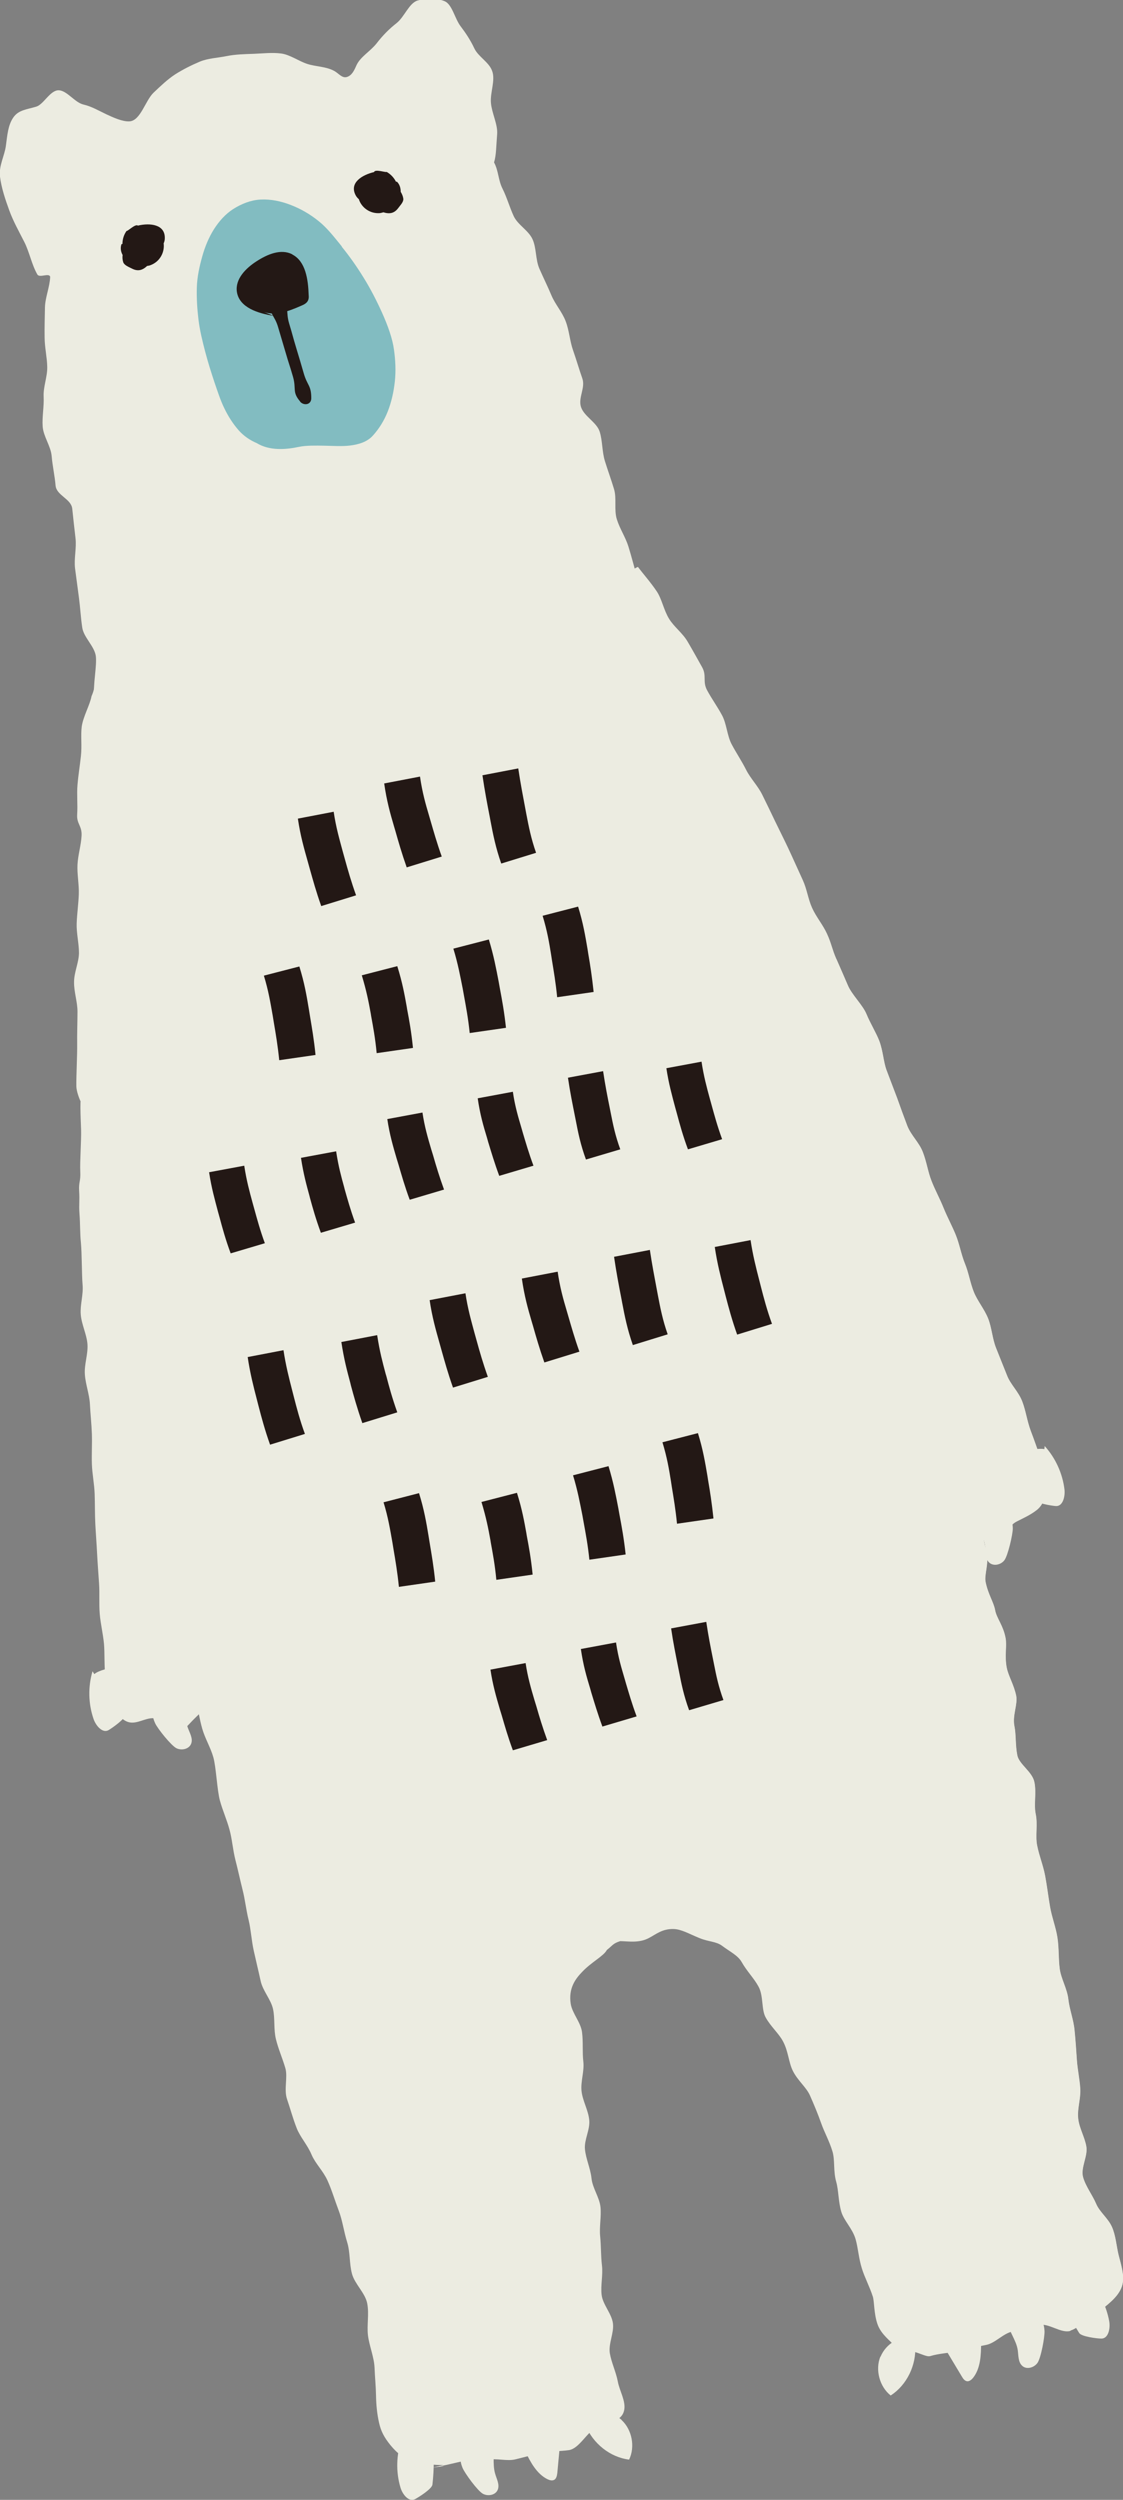 <?xml version="1.0" encoding="UTF-8"?><svg id="_レイヤー_2" xmlns="http://www.w3.org/2000/svg" viewBox="0 0 68.69 152.84"><rect x="0" y="0" width="68.69" height="152.84" fill="#808080" stroke="none"/><defs><style>.cls-1{fill:#ecece1;}.cls-2{fill:#231815;}.cls-3{fill:#82bcc1;}</style></defs><g id="_レイヤー_1-2"><path class="cls-1" d="m26.53,150.85c.56-.08,1.08-.22,1.62-.34s1.14.02,1.68-.11,1.17.1,1.71-.04,1.07-.27,1.61-.39,1.09-.09,1.65-.17c.63-.1,1.08-1.07,1.66-1.37.63-.32,1.57-.32,1.72-1.08.11-.54-.29-1.19-.39-1.74-.11-.59-.39-1.15-.49-1.74-.09-.59.27-1.24.19-1.83s-.62-1.14-.69-1.73c-.07-.59.09-1.21.02-1.8-.07-.59-.05-1.19-.11-1.78-.06-.59.08-1.2.02-1.79-.06-.59-.49-1.16-.55-1.76-.06-.59-.34-1.17-.4-1.77-.06-.59.33-1.21.26-1.81-.06-.59-.41-1.17-.47-1.76s.18-1.21.11-1.8,0-1.2-.08-1.8-.59-1.13-.69-1.72c-.15-.96.29-1.54.71-1.97.57-.6,1.31-.96,1.5-1.33.37-.29.37-.4.82-.54.51.01,1.15.13,1.75-.19.44-.23.82-.57,1.51-.55.48.01.93.29,1.6.56.54.22,1.01.2,1.36.46.48.36.97.59,1.2.99.32.57.76,1,1.03,1.5.32.57.17,1.4.44,1.89.32.58.81.98,1.07,1.48.32.6.34,1.28.59,1.78.3.61.82,1,1.05,1.51.26.59.49,1.14.69,1.71.2.56.5,1.09.69,1.72.16.54.04,1.21.23,1.86.15.54.12,1.18.31,1.83.16.54.68,1.02.87,1.66.16.55.19,1.18.39,1.81.17.55.47,1.1.67,1.72.09.29.06,1.03.28,1.67.22.65.84,1.06,1.01,1.3.27.41.53.31.96.35.5.04,1.01.39,1.26.31.57-.17,1.15-.18,1.71-.31s1.13-.26,1.7-.37,1.04-.7,1.61-.82,1.11-.3,1.68-.43,1.33.53,1.89.36.97-.78,1.52-1c-.61.35-.55.47-1.17.79.54-.25,1.06-.67,1.54-1.06.49-.41,1.12-.87,1.28-1.55.13-.56-.1-1.24-.24-1.8-.13-.53-.17-1.19-.41-1.72s-.75-.9-.96-1.4c-.24-.56-.64-1.06-.8-1.63s.3-1.28.2-1.87-.44-1.13-.5-1.73c-.06-.59.16-1.19.13-1.78s-.17-1.19-.21-1.79-.08-1.2-.14-1.8c-.06-.66-.31-1.28-.38-1.9-.07-.65-.45-1.26-.53-1.88s-.04-1.28-.14-1.91-.34-1.23-.45-1.87-.18-1.25-.3-1.89-.36-1.21-.49-1.86c-.12-.6.05-1.29-.09-1.94-.12-.6.06-1.29-.08-1.94-.13-.63-.92-1.07-1.04-1.62-.13-.64-.07-1.26-.18-1.8-.13-.65.21-1.32.11-1.85-.14-.68-.48-1.21-.58-1.72-.14-.73.02-1.34-.07-1.81-.14-.77-.55-1.21-.64-1.71-.09-.49-.42-.94-.58-1.71-.1-.46.22-1.12.05-1.84-.11-.5-.25-1.08-.4-1.75-.12-.52-.85-.96-1-1.6-.13-.53-.14-1.14-.29-1.77-.13-.54.15-1.23,0-1.85-.16-.66-.84-1.14-.99-1.71-.18-.66.27-1.45.1-2.02-.2-.65-.37-1.27-.57-1.84-.21-.62-.45-1.2-.68-1.79s-.81-1-1.04-1.61c-.22-.56-.04-1.32-.27-1.95-.21-.55-.98-.91-1.2-1.56-.2-.56.18-1.37-.04-2.02-.2-.6-1.03-.96-1.24-1.56s.19-1.44-.03-2.03c-.22-.59-.44-1.2-.67-1.78s-.9-.98-1.14-1.56-.16-1.32-.4-1.9c-.24-.58-.95-.94-1.2-1.52-.25-.58-.09-1.36-.34-1.94s-.6-1.1-.85-1.68c-.25-.58-.29-1.26-.54-1.84-.25-.58-.85-.98-1.1-1.56-.24-.58-.69-1.07-.93-1.65s.16-1.45-.08-2.04-.87-.99-1.1-1.58c-.22-.59-.04-1.34-.25-1.94-.21-.57-.53-1.08-.73-1.65s-.88-.96-1.07-1.53c-.19-.57,0-1.28-.19-1.85-.19-.57-.65-1.05-.83-1.62-.18-.58,0-1.27-.17-1.85s-.84-.99-1.02-1.57c-.17-.58-.37-1.15-.54-1.73-.17-.58-.39-1.14-.56-1.72s-.36-1.32-.54-1.9-.53-1.09-.71-1.67,0-1.27-.17-1.84-.38-1.14-.56-1.72-.14-1.23-.32-1.8c-.18-.57-.95-.93-1.14-1.5-.19-.57.28-1.18.08-1.75s-.37-1.16-.57-1.73-.23-1.2-.45-1.77c-.21-.56-.64-1.03-.87-1.58s-.5-1.09-.74-1.64-.17-1.26-.42-1.8-.9-.87-1.15-1.41-.41-1.13-.68-1.67c-.27-.53-.24-1.09-.52-1.61.14-.45.13-1.02.19-1.74.04-.59-.32-1.25-.38-1.89s.29-1.4.07-1.97c-.19-.53-.84-.86-1.08-1.36-.25-.53-.54-.96-.85-1.37-.35-.46-.51-1.32-.96-1.52-.43-.19-1.11-.2-1.66-.05-.53.15-.81,1.01-1.3,1.39-.46.36-.85.76-1.22,1.24-.4.5-.99.81-1.23,1.34-.14.32-.28.62-.59.71-.29.08-.49-.22-.76-.37-.51-.28-1.12-.26-1.65-.43s-1.06-.57-1.61-.64-1.12,0-1.67.02-1.12.03-1.66.14-1.14.13-1.64.34-1.04.48-1.51.78c-.46.3-.91.73-1.32,1.12-.5.48-.79,1.7-1.46,1.75-.43.03-1.01-.24-1.42-.43-.45-.21-.89-.48-1.41-.6s-1-.85-1.5-.87c-.53-.02-.92.86-1.38,1-.6.18-1.09.2-1.41.67s-.36,1.06-.45,1.73c-.08.6-.44,1.22-.36,1.88.09.71.33,1.41.57,2.07s.59,1.28.91,1.91c.32.62.46,1.41.81,2.01.14.21.71-.12.78.13-.02.61-.31,1.28-.32,1.88-.01.61-.03,1.21-.02,1.82,0,.61.15,1.22.16,1.82.01.61-.25,1.21-.22,1.81.03.61-.1,1.22-.06,1.82.04.61.5,1.21.55,1.81s.19,1.21.24,1.81c.06.61.95.8,1.02,1.41.06.6.13,1.21.2,1.81s-.1,1.23-.03,1.83c.08.6.16,1.21.24,1.81s.11,1.21.2,1.81c.08.6.74,1.14.83,1.74.08.6-.18,1.78-.09,2.38.08.6.08,1.53.17,2.14.08.6-.37.71-.29,1.31.08.6.06,1.21.14,1.82s-.37,1.25-.29,1.86.72,1.15.8,1.76c.07.6-.33,1.24-.26,1.85s.62,1.17.68,1.78-.03,1.22.03,1.83c.06.6.4,1.2.45,1.8s-.32,1.23-.28,1.83c.04.61.1,1.21.13,1.81.04.61.19,1.21.22,1.82.03.61,0,1.21.03,1.81.03.61.21,1.21.24,1.82s-.03,1.21,0,1.81.22,1.21.25,1.82-.16,1.21-.13,1.81-.25,1.21-.22,1.81c.03.6.65,1.2.68,1.81.04.6-.24,1.21-.19,1.82s-.22,1.22-.16,1.83c.05.6.28,1.2.34,1.81.06.6.29,1.19.37,1.8.09.67.25,1.3.32,1.9.08.67.13,1.31.19,1.91.07.67.18,1.3.24,1.9.06.66.1,1.29.17,1.91s.13,1.26.21,1.9-.04,1.26.06,1.91c.09.6.62,1.16.74,1.82.11.59-.4,1.33-.26,1.99s.9,1.12,1.03,1.7c.14.64-.1,1.33.05,1.92.16.63.56.36.72.95s.25,1.25.42,1.84c.17.6.51,1.15.68,1.75s.23,2.02.4,2.64.42,1.16.59,1.79c.16.58.2,1.22.36,1.85.15.58.28,1.19.44,1.83.15.58.21,1.21.37,1.85.14.58.17,1.22.31,1.86.13.59.28,1.2.42,1.84.13.62.63,1.14.76,1.73.13.6.03,1.25.18,1.85.14.58.39,1.14.57,1.75.17.56-.1,1.31.11,1.92.19.55.35,1.16.59,1.77.21.54.66,1.02.91,1.62.23.54.7.98.97,1.57.26.57.45,1.22.69,1.85.23.6.31,1.27.51,1.91s.13,1.32.3,1.95.8,1.16.93,1.8-.03,1.35.05,1.98.37,1.31.4,1.95c.02.55.08,1.13.09,1.7s.06,1.11.18,1.65c.12.56.33.93.69,1.38.44.54.85.85,1.47,1.01s1.2.23,1.8.22"/><path class="cls-1" d="m54.8,92.78c.35.14,1.11.23,1.87.43.58.15,1.19.47,1.78.62.76.2,1.46.24,1.81.38.87.35,1.2.3,1.31,0,.13-.35.03-.88.61-1.18.43-.22.86-.41,1.24-.71.4-.32.55-.8.54-1.42-.01-.59-.12-1.21-.29-1.69-.21-.59-.41-1.17-.62-1.72-.22-.59-.3-1.22-.51-1.77-.22-.59-.72-1.04-.93-1.59-.23-.58-.46-1.14-.68-1.7-.23-.58-.26-1.23-.48-1.79s-.64-1.05-.87-1.61c-.23-.57-.32-1.19-.55-1.75s-.33-1.18-.56-1.75-.52-1.09-.75-1.66c-.22-.55-.52-1.09-.74-1.66s-.3-1.18-.53-1.76c-.21-.55-.71-1-.94-1.58-.21-.55-.42-1.13-.63-1.72-.21-.56-.43-1.12-.65-1.71-.19-.52-.21-1.17-.44-1.78-.21-.53-.54-1.05-.78-1.63-.22-.54-.9-1.18-1.14-1.76-.23-.54-.47-1.09-.72-1.66-.24-.54-.3-.95-.56-1.51-.24-.54-.67-1.04-.92-1.6s-.31-1.14-.57-1.7-.64-1.42-.9-1.97-.53-1.08-.79-1.62c-.26-.54-.52-1.09-.79-1.63-.27-.54-.71-.98-.98-1.51-.27-.54-.61-1.04-.89-1.57-.28-.54-.3-1.23-.58-1.76-.29-.54-.64-1.02-.92-1.54-.29-.54-.01-.88-.3-1.4s-.59-1.06-.89-1.57c-.31-.53-.83-.9-1.13-1.39-.33-.53-.44-1.2-.75-1.67-.35-.53-.83-1.07-1.16-1.51-.45.18-.45.41-.47.96-.03.92.15.89.4,1.78.26.89.3.88.55,1.77s.29.88.55,1.77c.26.89.26.89.52,1.78s.33.87.59,1.76.12.93.38,1.83c.26.89.37.86.63,1.75s.13.93.39,1.82c.26.89.23.9.49,1.79.26.89.19.91.45,1.8.26.89.5.82.76,1.71s.21.91.47,1.8.09.94.35,1.83.4.85.65,1.74c.26.89.33.87.59,1.76.26.89.15.92.41,1.82.26.89.15.92.41,1.82s.18.92.43,1.81.38.85.64,1.75c.26.89.27.89.53,1.78.26.89.2.91.45,1.8q.26.89.51,1.79c.26.89.19.91.45,1.81.26.89.46.83.72,1.72.26.89.03.96.28,1.86.26.89.35.86.61,1.75.26.89.45.83.71,1.73.26.89.05.96.31,1.85s.48.83.73,1.72c.26.89.03.96.29,1.86.26.9.42.85.61,1.77.19.93.05.99.43,1.83Z"/><path class="cls-1" d="m13.94,103.1c-.36.39-.86.76-1.22,1.15s-.75.73-1.11,1.12c-.64.69-.84.64-1.07.42-.27-.26-.52-.72-1.18-.74-.48-.01-.98.36-1.46.25-.5-.11-.88-.71-1.14-1.28-.24-.54-.28-1.18-.33-1.69-.06-.63-.02-1.24-.07-1.83-.06-.63-.21-1.23-.26-1.83-.05-.63,0-1.24-.04-1.84-.04-.63-.09-1.23-.12-1.83-.03-.62-.08-1.23-.11-1.83s-.02-1.22-.04-1.83-.15-1.22-.17-1.83c-.02-.61.02-1.21,0-1.83s-.09-1.21-.12-1.83c-.03-.6-.27-1.21-.31-1.83s.2-1.21.16-1.83c-.04-.59-.36-1.2-.41-1.82-.05-.59.17-1.21.11-1.84-.05-.59-.04-1.91-.1-2.54-.06-.55-.04-1.16-.09-1.8-.04-.57.02-.75-.02-1.38-.03-.58.1-.56.07-1.18-.03-.58.07-1.94.05-2.56-.02-.59-.11-2.38.07-1.79.28.87-.35-.26-.36-.87s.06-1.95.05-2.56.02-1.4.02-2c0-.6-.22-1.21-.21-1.81,0-.6.29-1.17.3-1.77,0-.6-.16-1.22-.14-1.81s.11-1.19.13-1.79-.11-1.22-.08-1.81.22-1.18.25-1.77c.03-.61-.31-.71-.27-1.3s-.03-1.22.02-1.8c.05-.61.15-1.2.21-1.77.07-.62-.02-1.24.05-1.8.09-.62.5-1.32.6-1.86.48-1.05-.16-1.69.89-1.84.8-.12.25.88.35,1.79s-.17.94-.06,1.86.23.91.34,1.82c.11.92.2.91.31,1.82s.12.92.23,1.83c.11.92,0,.93.1,1.84.11.92.12.91.23,1.83s.25.9.36,1.82c.11.91-.02.92.09,1.84s.07.92.18,1.83.09.92.2,1.83.18.91.29,1.83c.11.92-.04.93.07,1.84s.31.9.42,1.81-.13.94-.03,1.85c.11.92.13.91.24,1.83s.39.89.49,1.81c.11.92.09.92.19,1.83s-.14.94-.04,1.85.09.92.19,1.84c.11.92.36.9.47,1.81s.03.92.14,1.84c.11.92-.11.94,0,1.85.11.92.32.9.43,1.82.11.92.12.92.23,1.83.11.92,0,.93.1,1.85s.13.92.24,1.83.29.9.4,1.82c.11.92-.19.94-.08,1.86.11.92.15.92.25,1.83s.22.91.33,1.83.21.91.32,1.83c.11.92-.27.98-.06,1.89.22.94.59.91.53,1.83Z"/><path class="cls-2" d="m8.44,13.8c-.14-.15-.63.35-.7.32-.17.24-.25.52-.25.79l-.06.02c-.08.23-.04.46.07.66-.02.15-.01.3.04.45.07.18.33.28.53.38.35.18.63.12.93-.16.07-.01.14-.02.21-.05.59-.22.87-.81.8-1.33.04-.09.07-.19.07-.29.04-.88-.91-.97-1.63-.8Z"/><path class="cls-2" d="m22.88,10.52c.06-.2.72.04.77-.01.26.15.45.36.57.6h.06c.17.17.23.39.23.62.08.13.14.27.16.42.02.2-.18.39-.31.57-.24.32-.52.38-.91.26-.07.02-.14.04-.21.05-.63.05-1.14-.36-1.29-.85-.08-.07-.14-.14-.19-.23-.42-.78.4-1.26,1.12-1.43Z"/><path class="cls-3" d="m20.91,15.07c-.45-.55-.89-1.13-1.42-1.55-.53-.43-1.11-.76-1.71-.99-.59-.23-1.22-.36-1.83-.33s-1.18.26-1.7.59c-.46.3-.84.72-1.16,1.22-.31.49-.55,1.06-.72,1.67-.17.61-.31,1.24-.33,1.88-.02.66.02,1.32.1,1.98s.24,1.31.41,1.96.37,1.28.58,1.91c.18.52.35,1.06.59,1.55.24.5.53.95.88,1.35.31.35.7.61,1.1.78.77.47,1.75.41,2.59.23.44-.09.99-.08,1.56-.07.52.01,1.07.05,1.56-.01.56-.07,1.06-.23,1.4-.61.38-.42.69-.92.91-1.48.22-.56.36-1.18.43-1.82s.04-1.29-.05-1.94c-.09-.68-.37-1.47-.74-2.29-.32-.71-.7-1.45-1.11-2.11-.46-.75-.94-1.41-1.35-1.91Z"/><path class="cls-2" d="m17.88,15.55c-.7-.36-1.53,0-2.18.42-.66.42-1.33,1.09-1.21,1.88.15.96,1.3,1.31,2.24,1.46l-.74-.3c.77.37,1.67.02,2.44-.32.17-.07.35-.16.42-.34.04-.1.04-.21.03-.31-.03-.94-.18-2.06-1-2.48Z"/><path class="cls-2" d="m18.36,24.55c-.51-.6-.22-.76-.44-1.52s-.24-.75-.46-1.51-.23-.76-.45-1.52-.55-.73-.45-1.52c.04-.35.44-.47.67-.2.51.6.23.75.46,1.51s.21.76.44,1.52.23.76.45,1.52.46.72.46,1.52c0,.4-.45.47-.68.21Z"/><path class="cls-1" d="m24.65,149.33l-.09-.17c-.32.93-.35,1.96-.07,2.91.12.43.51.92.89.73.23-.12,1.04-.63,1.07-.89.11-.96.11-1.93,0-2.88-.33-.17-1.5.08-1.79.31Z"/><path class="cls-1" d="m30.1,149.37c-.19-.6-1.12-.96-1.35-.39-.01.02-.16-.08-.16-.08-.16.91-.65,1.12-.3,1.98.14.34.93,1.42,1.25,1.59s.78.08.91-.26c.12-.32-.08-.66-.17-.99-.17-.6,0-1.26-.18-1.85Z"/><path class="cls-1" d="m38.03,147.96c-.65-.59-1.68-.67-2.39-.18.02.12.07.23.11.34h0s.01.03.02.04c.02.04.03.07.04.11.45,1.12,1.51,1.97,2.67,2.11.38-.78.18-1.83-.46-2.42Z"/><path class="cls-1" d="m34.12,148.75c-.37-.58-1.49-1.13-2.25-.08-.36.49.06.8.24,1.17.33.68.71,1.41,1.38,1.74.13.06.29.11.42.03.13-.08.16-.27.18-.42.05-.54.1-1.08.15-1.62.03-.28.04-.58-.1-.81Z"/><path class="cls-1" d="m66.51,139.54v-.19c.7.7,1.17,1.62,1.34,2.59.07.44-.06,1.05-.49,1.04-.26,0-1.21-.12-1.35-.34-.51-.81-.93-1.69-1.24-2.6.22-.3,1.39-.58,1.75-.5Z"/><path class="cls-1" d="m61.61,141.93c-.09-.62.59-1.35,1.05-.93.02.02.11-.14.11-.14.53.75,1.07.73,1.12,1.65.02.36-.22,1.68-.44,1.97s-.67.41-.93.16c-.25-.23-.22-.63-.27-.97-.1-.62-.55-1.13-.64-1.75Z"/><path class="cls-1" d="m53.86,144.09c.33-.81,1.22-1.33,2.07-1.2.04.12.04.24.05.36h0s0,.03,0,.04c0,.04,0,.08,0,.11.08,1.2-.51,2.42-1.5,3.06-.68-.54-.96-1.57-.63-2.38Z"/><path class="cls-1" d="m57.72,143.11c.08-.68.86-1.67,2-1.05.53.29.29.75.29,1.16,0,.76-.03,1.58-.49,2.16-.09.11-.22.22-.36.21-.16-.02-.26-.17-.34-.31-.28-.47-.56-.93-.84-1.4-.14-.24-.29-.5-.26-.78Z"/><path class="cls-1" d="m5.76,102.34l-.1-.16c-.28.94-.26,1.98.06,2.91.14.42.55.9.92.69.22-.13,1.01-.68,1.03-.94.04-.62.04-1.24,0-1.86-.05-.65-.68-1.1-1.28-.91-.27.08-.51.18-.61.28Z"/><path class="cls-1" d="m11.22,103.76c-.21-.59-1.16-.91-1.36-.32-.01.02-.16-.07-.16-.07-.12.91-.6,1.15-.21,1.99.15.33.99,1.38,1.31,1.53s.78.05.9-.3c.11-.32-.11-.66-.22-.98-.2-.59-.05-1.26-.26-1.84Z"/><path class="cls-1" d="m15.45,103.26c-.4-.56-1.54-1.06-2.25.02-.33.51.1.8.3,1.16.36.67.77,1.38,1.45,1.67.13.06.3.09.42.01.13-.09.15-.27.16-.43.03-.54.05-1.09.08-1.63.01-.28.02-.58-.14-.81Z"/><path class="cls-2" d="m14.11,76.63c-.31-.83-.5-1.53-.68-2.2l-.1-.36c-.19-.72-.4-1.46-.54-2.4l2.15-.4c.13.87.32,1.58.51,2.27l.1.36c.18.65.36,1.32.65,2.11l-2.09.62Z"/><path class="cls-2" d="m19.63,75.38c-.32-.87-.5-1.52-.67-2.14l-.03-.12c-.18-.66-.37-1.34-.52-2.33l2.15-.4c.14.92.31,1.54.49,2.19l.03.12c.17.6.34,1.22.64,2.05l-2.09.62Z"/><path class="cls-2" d="m25.06,73.35c-.3-.81-.49-1.48-.68-2.13l-.12-.39c-.21-.72-.43-1.46-.57-2.41l2.15-.4c.13.87.33,1.55.54,2.26l.12.39c.18.63.38,1.29.66,2.06l-2.09.62Z"/><path class="cls-2" d="m30.54,71.9c-.3-.81-.49-1.46-.68-2.08l-.07-.25c-.22-.72-.43-1.44-.57-2.42l2.15-.4c.13.9.33,1.55.53,2.23l.08.28c.18.6.36,1.23.65,2.01l-2.09.62Z"/><path class="cls-2" d="m35.84,70.89c-.33-.9-.48-1.65-.62-2.38l-.06-.3c-.14-.71-.29-1.43-.42-2.32l2.15-.4c.13.87.27,1.58.41,2.27l.06.3c.14.72.28,1.39.58,2.21l-2.09.62Z"/><path class="cls-2" d="m42.08,70.27c-.31-.83-.5-1.53-.68-2.2l-.1-.36c-.19-.72-.4-1.46-.54-2.4l2.15-.4c.13.87.32,1.58.51,2.27l.1.36c.18.65.36,1.32.65,2.11l-2.09.62Z"/><path class="cls-2" d="m31.37,107.01c-.3-.81-.49-1.48-.68-2.13l-.12-.39c-.21-.72-.43-1.46-.57-2.41l2.15-.4c.13.87.33,1.55.54,2.26l.12.39c.18.63.38,1.29.66,2.06l-2.09.62Z"/><path class="cls-2" d="m36.85,105.57c-.3-.81-.49-1.46-.68-2.08l-.07-.25c-.22-.72-.43-1.44-.57-2.42l2.15-.4c.13.9.33,1.55.53,2.23l.08.28c.18.6.36,1.23.65,2.01l-2.09.62Z"/><path class="cls-2" d="m42.15,104.56c-.33-.9-.48-1.65-.62-2.38l-.06-.3c-.14-.71-.29-1.43-.42-2.32l2.15-.4c.13.87.27,1.58.41,2.27l.06.3c.14.72.28,1.39.58,2.21l-2.09.62Z"/><path class="cls-2" d="m16.52,88.33c-.32-.9-.52-1.65-.71-2.38l-.1-.39c-.2-.77-.41-1.58-.56-2.59l2.19-.42c.14.94.34,1.71.53,2.45l.1.39c.18.7.37,1.43.68,2.28l-2.14.66Z"/><path class="cls-2" d="m22.16,87c-.33-.95-.52-1.64-.7-2.31l-.03-.13c-.19-.71-.39-1.44-.55-2.51l2.19-.42c.15.99.33,1.66.52,2.37l.04.13c.17.65.35,1.32.67,2.22l-2.14.66Z"/><path class="cls-2" d="m27.71,84.84c-.31-.87-.51-1.6-.71-2.31l-.12-.43c-.22-.78-.45-1.58-.6-2.61l2.19-.42c.14.95.35,1.67.56,2.45l.12.43c.19.69.39,1.39.69,2.23l-2.14.66Z"/><path class="cls-2" d="m33.3,83.31c-.31-.88-.51-1.58-.7-2.25l-.08-.27c-.23-.78-.45-1.56-.6-2.62l2.19-.42c.14.97.34,1.67.56,2.41l.09.31c.19.65.38,1.33.68,2.17l-2.14.66Z"/><path class="cls-2" d="m38.71,82.24c-.34-.97-.5-1.78-.65-2.57l-.06-.32c-.15-.77-.3-1.55-.44-2.51l2.19-.42c.14.94.29,1.7.43,2.45l.06.32c.15.78.29,1.51.6,2.39l-2.14.66Z"/><path class="cls-2" d="m45.09,81.6c-.32-.9-.52-1.65-.71-2.38l-.1-.39c-.2-.77-.41-1.58-.56-2.59l2.19-.42c.14.94.34,1.71.53,2.45l.1.39c.18.7.37,1.43.68,2.28l-2.14.66Z"/><path class="cls-2" d="m43.64,92.83c-.1-.93-.21-1.65-.33-2.34l-.04-.26c-.14-.82-.27-1.61-.58-2.61l-2.17.56c.28.92.4,1.63.52,2.38l.05.33c.11.67.23,1.37.32,2.27l2.22-.32Z"/><path class="cls-2" d="m38.27,95.05c-.1-.94-.24-1.71-.38-2.45l-.07-.39c-.15-.78-.3-1.59-.6-2.57l-2.17.56c.28.91.42,1.68.57,2.43l.07.39c.13.71.27,1.45.36,2.34l2.22-.32Z"/><path class="cls-2" d="m32.58,96.27c-.1-.99-.23-1.7-.36-2.38l-.02-.13c-.13-.72-.26-1.47-.58-2.49l-2.17.56c.29.96.42,1.63.55,2.35l.02.13c.12.66.25,1.34.34,2.28l2.22-.32Z"/><path class="cls-2" d="m26.62,96.7c-.09-.91-.22-1.66-.34-2.38l-.07-.43c-.13-.79-.27-1.61-.58-2.6l-2.17.56c.28.91.4,1.65.54,2.44l.07.43c.12.7.24,1.42.33,2.3l2.22-.32Z"/><path class="cls-2" d="m19.65,55.4c-.31-.87-.51-1.6-.71-2.31l-.12-.43c-.22-.78-.45-1.58-.6-2.61l2.19-.42c.14.95.35,1.67.56,2.45l.12.43c.19.69.39,1.39.69,2.23l-2.14.66Z"/><path class="cls-2" d="m24.88,53.04c-.31-.88-.51-1.58-.7-2.25l-.08-.27c-.23-.78-.45-1.56-.6-2.62l2.19-.42c.14.97.34,1.67.56,2.41l.09.31c.19.65.38,1.33.68,2.17l-2.14.66Z"/><path class="cls-2" d="m30.66,52.8c-.34-.97-.5-1.78-.65-2.57l-.06-.32c-.15-.77-.3-1.55-.44-2.51l2.19-.42c.14.94.29,1.7.43,2.45l.06.32c.15.78.29,1.51.6,2.39l-2.14.66Z"/><path class="cls-2" d="m36.31,60.64c-.1-.93-.21-1.65-.33-2.34l-.04-.26c-.14-.82-.27-1.61-.58-2.61l-2.17.56c.28.92.4,1.63.52,2.38l.05.33c.11.67.23,1.37.32,2.27l2.22-.32Z"/><path class="cls-2" d="m30.95,62.85c-.1-.94-.24-1.71-.38-2.45l-.07-.39c-.15-.78-.3-1.59-.6-2.57l-2.17.56c.28.91.42,1.68.57,2.43l.07.39c.13.71.27,1.45.36,2.34l2.22-.32Z"/><path class="cls-2" d="m25.26,64.07c-.1-.99-.23-1.7-.36-2.38l-.02-.13c-.13-.72-.26-1.47-.58-2.49l-2.17.56c.29.96.42,1.63.55,2.35l.02.13c.12.66.25,1.34.34,2.28l2.22-.32Z"/><path class="cls-2" d="m19.3,64.5c-.09-.91-.22-1.66-.34-2.38l-.07-.43c-.13-.79-.27-1.61-.58-2.6l-2.17.56c.28.91.4,1.65.54,2.44l.07.43c.12.7.24,1.42.33,2.3l2.22-.32Z"/><path class="cls-1" d="m65.95,142.19s.08-.05.12-.07c.02,0,.03-.02.05-.03.33-.2.42-.34.94-.62-.4.15-.75.47-1.11.72Z"/><path class="cls-1" d="m27.12,150.77c-.06,0-.11,0-.17,0-.16.03-.32.07-.49.1l.66-.09Z"/><path class="cls-1" d="m65.49,142.48c.19-.06.36-.17.52-.3.04-.02.08-.05.12-.08-.03.02-.07.04-.11.07.32-.25.63-.55.99-.69-.47.27-.54.4-.84.6.42-.24.83-.55,1.2-.87.49-.41,1.12-.87,1.28-1.55.13-.56-.1-1.24-.24-1.8-.13-.53-.17-1.19-.41-1.72-.24-.52-.75-.9-.96-1.4-.24-.56-.64-1.06-.8-1.63-.16-.58.3-1.28.2-1.87-.1-.59-.44-1.13-.5-1.73-.06-.59.16-1.19.13-1.78-.04-.59-.17-1.19-.21-1.79-.04-.59-.08-1.2-.14-1.8-.06-.66-.31-1.28-.38-1.9-.07-.65-.45-1.26-.53-1.88-.08-.64-.04-1.28-.14-1.91-.1-.63-.34-1.23-.45-1.87-.11-.62-.18-1.25-.3-1.89-.11-.61-.36-1.21-.49-1.86-.12-.6.05-1.29-.09-1.94-.12-.6.06-1.29-.08-1.94-.13-.63-.92-1.07-1.04-1.62-.13-.64-.07-1.26-.18-1.8-.13-.65.21-1.32.11-1.85-.14-.68-.48-1.21-.58-1.72-.14-.73.02-1.34-.07-1.81-.14-.77-.55-1.21-.64-1.71-.09-.49-.42-.94-.58-1.71-.1-.46.22-1.12.05-1.84-.05-.23-.11-.49-.17-.75.02,0,.06.01.08.02.87.35,1.2.3,1.31,0,.13-.35.03-.88.61-1.18.43-.22.86-.41,1.24-.71.4-.32.55-.8.54-1.42-.01-.59-.12-1.21-.29-1.69-.21-.59-.41-1.17-.62-1.72-.22-.59-.3-1.22-.51-1.77-.22-.59-.72-1.04-.93-1.59-.23-.58-.46-1.14-.68-1.7-.23-.58-.26-1.23-.48-1.79-.23-.57-.64-1.05-.87-1.61-.23-.57-.32-1.19-.55-1.75-.23-.56-.33-1.18-.56-1.75-.23-.56-.52-1.09-.75-1.66-.22-.55-.52-1.09-.74-1.66-.22-.55-.3-1.18-.53-1.76-.21-.55-.71-1-.94-1.58-.21-.55-.42-1.13-.63-1.72-.21-.56-.43-1.12-.65-1.71-.19-.52-.21-1.17-.44-1.78-.21-.53-.54-1.05-.78-1.63-.22-.54-.9-1.18-1.14-1.76-.22-.51-.45-1.04-.69-1.58-.14.34-.28.7-.33,1.04-.08.56.01,1.18-.05,1.8-.06.57-.15,1.15-.21,1.77-.05.58.02,1.19-.02,1.8-.04.58.3.69.27,1.3-.03.59-.22,1.16-.25,1.77-.03.59.1,1.2.08,1.81-.02.59-.11,1.18-.13,1.79-.01.6.15,1.21.14,1.81,0,.6-.29,1.17-.3,1.77,0,.6.21,1.21.21,1.81,0,.6-.02,1.41-.02,2,0,.6-.06,1.96-.05,2.56,0,.28.14.66.26.92-.03.38.02,1.34.03,1.75.02.61-.08,1.97-.05,2.56.03.62-.1.6-.07,1.18.04.63-.03.81.02,1.38.05.64.03,1.25.09,1.8.06.63.05,1.95.1,2.54.06.63-.16,1.25-.11,1.84.05.63.37,1.23.41,1.82.04.62-.19,1.23-.16,1.83.03.62.28,1.23.31,1.83.03.62.1,1.22.12,1.83.02.61-.02,1.22,0,1.83.02.61.15,1.22.17,1.83.02.6.01,1.21.04,1.83.03.6.08,1.21.11,1.83.03.6.08,1.21.12,1.83.04.6-.01,1.21.04,1.84.05.59.2,1.2.26,1.83.05.59.01,1.21.07,1.83.05.51.09,1.16.33,1.69.26.57.64,1.16,1.14,1.28.47.11.97-.27,1.46-.25.66.02.91.48,1.18.74.23.22.43.27,1.07-.42.17-.19.36-.37.54-.54.06.32.13.63.21.93.17.6.51,1.15.68,1.75.17.59.23,2.02.4,2.64.17.58.42,1.16.59,1.79.16.58.2,1.22.36,1.85.15.58.28,1.19.44,1.83.15.58.21,1.21.37,1.85.14.58.17,1.22.31,1.86.13.59.28,1.2.42,1.84.13.62.63,1.14.76,1.73.13.6.03,1.25.18,1.85.14.58.39,1.14.57,1.75.04.14.05.29.06.45.08-.02.17-.05.25-.07.56-.13,1.33.53,1.89.36Z"/><path class="cls-1" d="m66.12,142.09s-.03.02-.05.03c.02-.01.04-.02.05-.03Z"/><path class="cls-1" d="m63.88,88.6l.02-.19c.66.73,1.09,1.67,1.21,2.65.05.44-.1,1.05-.53,1.02-.26-.02-1.21-.17-1.34-.4-.48-.84-.86-1.73-1.13-2.66.24-.29,1.41-.51,1.77-.42Z"/><path class="cls-1" d="m59.69,92.77c-.06-.62.65-1.32,1.09-.88.02.02.12-.14.12-.14.5.77,1.04.78,1.05,1.7,0,.36-.3,1.67-.52,1.95s-.68.38-.94.12c-.24-.24-.19-.64-.23-.98-.08-.62-.5-1.16-.56-1.78Z"/><path class="cls-1" d="m55.75,93.76c.11-.68.93-1.62,2.04-.96.52.31.26.76.24,1.18-.04.76-.1,1.57-.58,2.14-.1.11-.23.21-.37.19-.15-.02-.25-.18-.33-.32-.26-.48-.52-.96-.77-1.44-.13-.24-.27-.51-.22-.79Z"/></g></svg>